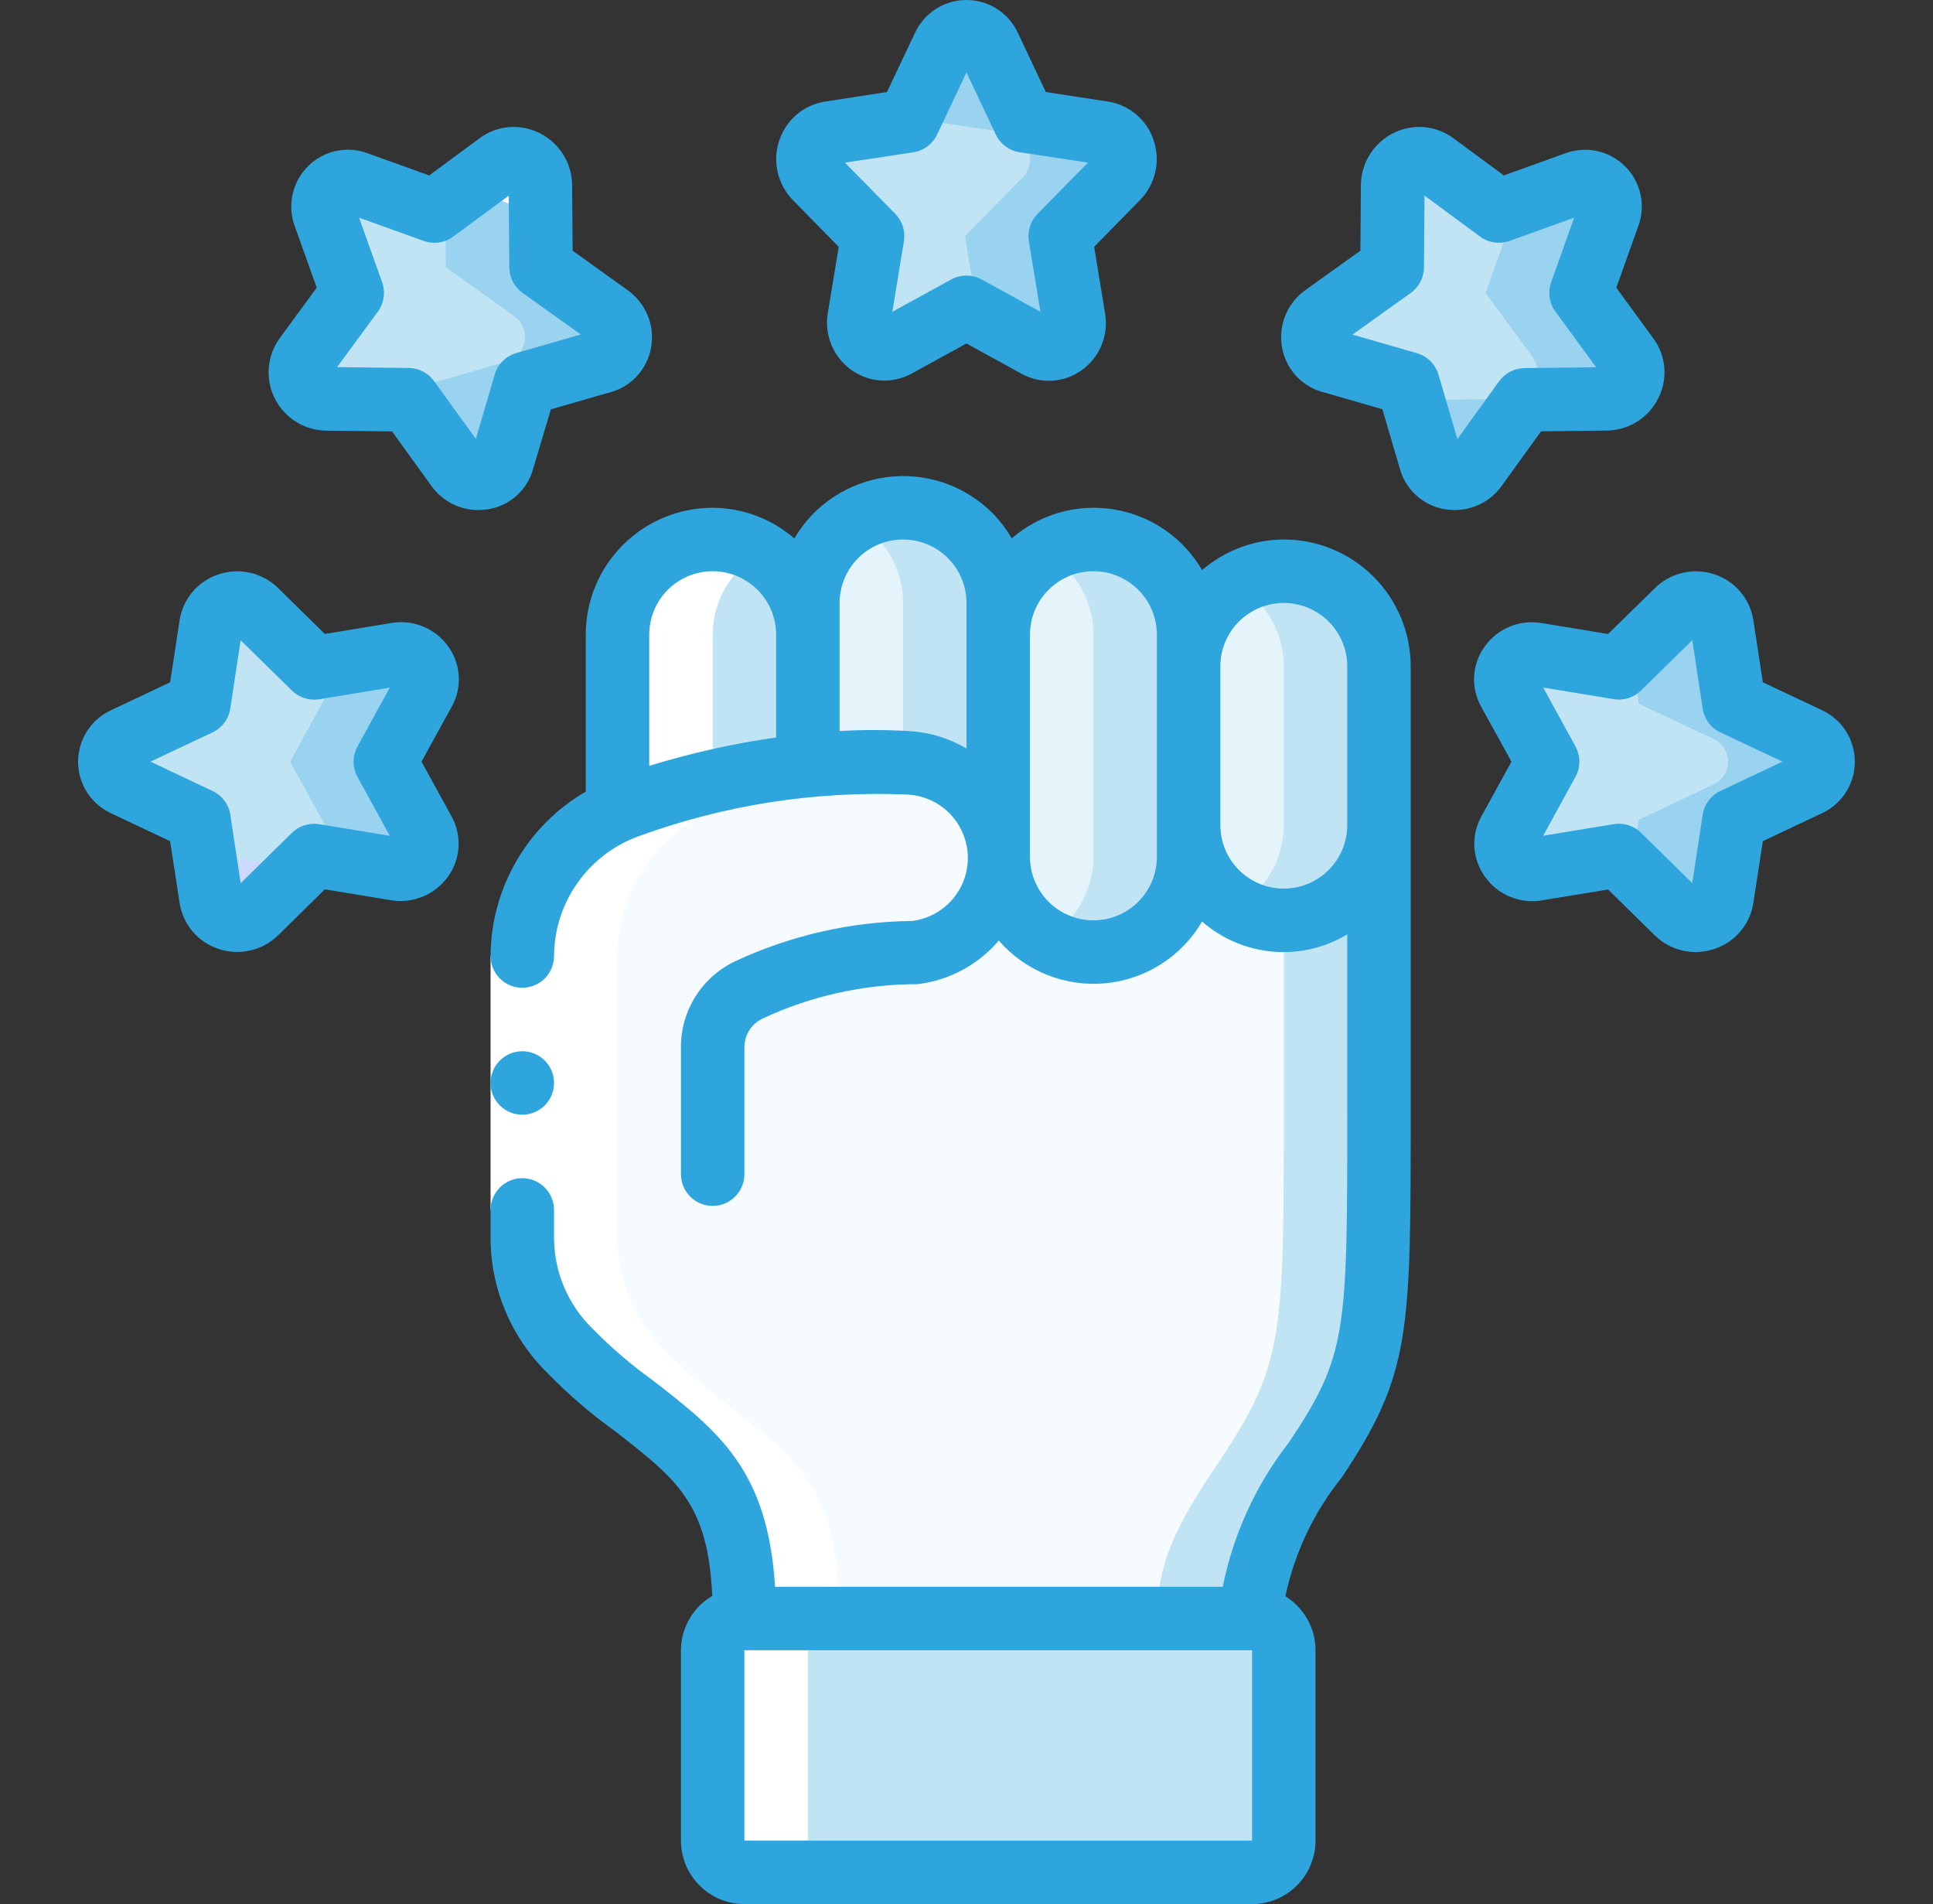 <svg width="66" height="65" viewBox="0 0 66 65" fill="none" xmlns="http://www.w3.org/2000/svg">
<rect x="0" y="0" width="66" height="65" fill="#333333" stroke="none"/>
<path d="M47.082 28.167V37.917C47.082 45.5 47.082 46.583 44.915 49.833C43.734 51.599 42.749 53.083 42.749 55.25H25.415C25.415 50.917 24.04 49.844 21.645 47.992C20.862 47.429 20.13 46.798 19.457 46.107C18.942 45.603 18.533 45.002 18.254 44.337C17.974 43.673 17.831 42.96 17.832 42.239V32.641C17.831 31.587 18.138 30.556 18.715 29.674C19.293 28.793 20.115 28.099 21.082 27.679C21.201 27.619 21.324 27.569 21.45 27.528C23.43 26.817 25.489 26.347 27.582 26.13C28.726 26 29.878 25.971 31.027 26.043C31.787 26.091 32.506 26.403 33.06 26.925C33.614 27.448 33.968 28.148 34.06 28.903C34.071 29.023 34.082 29.131 34.082 29.25V29.283C34.086 30.145 34.433 30.97 35.045 31.576C35.658 32.182 36.486 32.521 37.348 32.516C38.21 32.512 39.035 32.166 39.642 31.553C40.248 30.94 40.586 30.112 40.582 29.25V28.167C40.582 29.029 40.924 29.855 41.534 30.465C42.143 31.074 42.97 31.417 43.832 31.417C44.694 31.417 45.521 31.074 46.13 30.465C46.74 29.855 47.082 29.029 47.082 28.167Z" fill="#F5FBFF"/>
<path d="M43.833 31.416V37.916C43.833 45.5 43.833 46.583 41.667 49.833C40.486 51.599 39.5 53.083 39.5 55.25H42.75C42.75 53.083 43.736 51.599 44.917 49.833C47.083 46.583 47.083 45.5 47.083 37.916V28.166C47.083 29.029 46.741 29.855 46.131 30.465C45.522 31.074 44.695 31.416 43.833 31.416Z" fill="#C1E4F5"/>
<path d="M27.582 21.666V26.13C25.489 26.347 23.43 26.816 21.45 27.527C21.324 27.569 21.201 27.619 21.082 27.679V21.666C21.082 20.805 21.424 19.978 22.034 19.368C22.643 18.759 23.47 18.416 24.332 18.416C25.194 18.416 26.021 18.759 26.63 19.368C27.24 19.978 27.582 20.805 27.582 21.666Z" fill="#E5F3FB"/>
<path d="M27.582 21.666V26.13C27.224 26.162 26.856 26.206 26.499 26.26C25.773 26.368 25.047 26.509 24.332 26.682V21.666C24.332 21.24 24.248 20.817 24.084 20.423C23.921 20.029 23.681 19.671 23.379 19.37C23.176 19.177 22.951 19.009 22.707 18.872C23.198 18.576 23.759 18.419 24.332 18.416C25.194 18.416 26.021 18.759 26.63 19.368C27.24 19.978 27.582 20.805 27.582 21.666Z" fill="#C1E4F5"/>
<path d="M40.582 21.666V29.25C40.586 30.112 40.248 30.94 39.642 31.553C39.035 32.165 38.21 32.512 37.348 32.516C36.486 32.52 35.658 32.182 35.045 31.576C34.433 30.969 34.086 30.144 34.082 29.282V21.666C34.082 20.805 34.424 19.978 35.034 19.368C35.643 18.759 36.47 18.416 37.332 18.416C38.194 18.416 39.021 18.759 39.63 19.368C40.24 19.978 40.582 20.805 40.582 21.666Z" fill="#E5F3FB"/>
<path d="M39.63 19.37C39.126 18.86 38.465 18.534 37.754 18.442C37.043 18.351 36.322 18.501 35.705 18.867C35.951 19.005 36.178 19.174 36.38 19.37C36.682 19.671 36.922 20.029 37.086 20.423C37.249 20.817 37.333 21.24 37.333 21.667V29.25C37.333 29.819 37.182 30.377 36.897 30.869C36.612 31.361 36.202 31.769 35.708 32.051C36.2 32.342 36.761 32.496 37.332 32.5C37.904 32.503 38.466 32.355 38.961 32.07C39.457 31.785 39.868 31.374 40.153 30.879C40.438 30.384 40.586 29.822 40.583 29.25V21.667C40.583 21.24 40.499 20.817 40.336 20.423C40.172 20.029 39.932 19.671 39.63 19.37Z" fill="#C1E4F5"/>
<path d="M47.082 22.75V28.167C47.082 29.029 46.74 29.855 46.13 30.465C45.521 31.074 44.694 31.417 43.832 31.417C42.97 31.417 42.143 31.074 41.534 30.465C40.924 29.855 40.582 29.029 40.582 28.167V22.75C40.582 21.888 40.924 21.061 41.534 20.452C42.143 19.842 42.97 19.5 43.832 19.5C44.694 19.5 45.521 19.842 46.13 20.452C46.74 21.061 47.082 21.888 47.082 22.75Z" fill="#E5F3FB"/>
<path d="M46.13 20.453C45.626 19.943 44.965 19.617 44.254 19.526C43.543 19.435 42.822 19.584 42.205 19.951C42.451 20.088 42.678 20.258 42.88 20.453C43.182 20.755 43.422 21.112 43.586 21.507C43.749 21.901 43.833 22.323 43.833 22.75V28.167C43.833 28.735 43.682 29.293 43.397 29.785C43.112 30.277 42.702 30.684 42.208 30.967C42.7 31.258 43.261 31.413 43.832 31.417C44.404 31.421 44.966 31.272 45.462 30.988C45.958 30.703 46.369 30.292 46.654 29.796C46.939 29.3 47.087 28.738 47.083 28.167V22.75C47.083 22.323 46.999 21.901 46.836 21.507C46.672 21.112 46.432 20.755 46.13 20.453Z" fill="#C1E4F5"/>
<path d="M34.082 20.583V29.25C34.082 29.131 34.071 29.022 34.06 28.903C33.968 28.147 33.614 27.448 33.06 26.925C32.506 26.403 31.787 26.091 31.027 26.043C29.878 25.971 28.726 26 27.582 26.13V20.583C27.582 19.721 27.924 18.895 28.534 18.285C29.143 17.676 29.97 17.333 30.832 17.333C31.694 17.333 32.521 17.676 33.13 18.285C33.74 18.895 34.082 19.721 34.082 20.583Z" fill="#E5F3FB"/>
<path d="M33.13 18.287C32.626 17.777 31.965 17.45 31.254 17.359C30.543 17.268 29.822 17.418 29.205 17.784C29.451 17.922 29.677 18.091 29.88 18.287C30.182 18.588 30.422 18.946 30.586 19.34C30.749 19.734 30.833 20.157 30.833 20.583V26.039H31.028C31.788 26.086 32.508 26.398 33.062 26.921C33.616 27.443 33.969 28.143 34.062 28.899C34.072 29.018 34.083 29.126 34.083 29.245V20.583C34.083 20.157 33.999 19.734 33.836 19.34C33.672 18.946 33.432 18.588 33.13 18.287Z" fill="#C1E4F5"/>
<path d="M33.776 1.584L34.976 4.126L37.668 4.535C37.831 4.564 37.983 4.637 38.108 4.746C38.232 4.855 38.325 4.996 38.375 5.153C38.425 5.311 38.431 5.48 38.392 5.64C38.354 5.801 38.272 5.949 38.156 6.067L36.199 8.059L36.662 10.876C36.694 11.037 36.68 11.204 36.621 11.358C36.562 11.512 36.46 11.646 36.328 11.744C36.195 11.842 36.038 11.9 35.873 11.912C35.709 11.923 35.545 11.888 35.4 11.809L33 10.49L30.617 11.802C30.47 11.879 30.305 11.913 30.14 11.9C29.975 11.888 29.817 11.829 29.684 11.73C29.551 11.632 29.448 11.498 29.388 11.344C29.328 11.19 29.312 11.022 29.343 10.859L29.803 8.059L27.853 6.074C27.736 5.956 27.654 5.808 27.615 5.646C27.576 5.484 27.582 5.315 27.633 5.156C27.683 4.998 27.776 4.856 27.901 4.746C28.026 4.637 28.178 4.563 28.342 4.534L31.023 4.126L32.223 1.584C32.292 1.436 32.402 1.311 32.539 1.223C32.677 1.135 32.836 1.088 33 1.088C33.163 1.088 33.322 1.135 33.46 1.223C33.597 1.311 33.707 1.436 33.776 1.584Z" fill="#C1E4F5"/>
<path d="M37.668 4.535L34.976 4.126L33.776 1.584C33.708 1.435 33.598 1.308 33.46 1.22C33.322 1.131 33.161 1.084 32.997 1.084C32.833 1.084 32.673 1.131 32.535 1.22C32.397 1.308 32.287 1.435 32.219 1.584L31.375 3.377L31.729 4.126L34.421 4.535C34.584 4.564 34.736 4.637 34.861 4.746C34.985 4.855 35.078 4.996 35.128 5.153C35.178 5.311 35.184 5.48 35.146 5.641C35.107 5.802 35.025 5.949 34.909 6.067L32.949 8.059L33.382 10.702L35.4 11.808C35.544 11.887 35.709 11.922 35.873 11.911C36.038 11.899 36.195 11.841 36.328 11.743C36.46 11.645 36.562 11.511 36.621 11.357C36.68 11.204 36.694 11.036 36.662 10.874L36.199 8.058L38.156 6.067C38.272 5.949 38.354 5.802 38.392 5.641C38.431 5.48 38.425 5.311 38.375 5.153C38.325 4.996 38.232 4.855 38.108 4.746C37.983 4.637 37.831 4.564 37.668 4.535Z" fill="#9AD3EF"/>
<path d="M4.25 25.224L6.793 24.024L7.201 21.332C7.23 21.169 7.303 21.017 7.412 20.892C7.521 20.768 7.662 20.675 7.82 20.625C7.977 20.575 8.146 20.569 8.307 20.608C8.468 20.646 8.615 20.728 8.733 20.844L10.725 22.801L13.542 22.338C13.703 22.306 13.871 22.32 14.025 22.379C14.178 22.438 14.312 22.54 14.41 22.672C14.508 22.805 14.566 22.962 14.578 23.127C14.59 23.291 14.554 23.456 14.476 23.6L13.156 26L14.468 28.383C14.545 28.53 14.579 28.695 14.567 28.86C14.554 29.025 14.495 29.183 14.397 29.316C14.298 29.449 14.164 29.552 14.01 29.612C13.856 29.673 13.688 29.688 13.525 29.657L10.725 29.197L8.74 31.147C8.622 31.264 8.474 31.346 8.312 31.385C8.151 31.424 7.981 31.418 7.823 31.368C7.664 31.317 7.522 31.225 7.413 31.1C7.303 30.975 7.229 30.822 7.2 30.658L6.793 27.977L4.25 26.781C4.101 26.713 3.974 26.603 3.886 26.465C3.797 26.327 3.75 26.167 3.75 26.003C3.75 25.839 3.797 25.678 3.886 25.54C3.974 25.402 4.101 25.293 4.25 25.224Z" fill="#C1E4F5"/>
<path d="M13.156 26L14.475 23.6C14.553 23.455 14.589 23.291 14.577 23.127C14.565 22.962 14.507 22.805 14.409 22.672C14.311 22.54 14.177 22.438 14.024 22.379C13.87 22.32 13.702 22.306 13.541 22.338L11.184 22.725C11.271 22.852 11.322 23.002 11.329 23.157C11.336 23.311 11.3 23.465 11.225 23.6L9.906 26L11.218 28.383C11.295 28.52 11.331 28.676 11.323 28.833C11.315 28.99 11.264 29.142 11.174 29.27L13.526 29.657C13.688 29.688 13.856 29.672 14.01 29.612C14.165 29.552 14.299 29.449 14.397 29.316C14.495 29.183 14.554 29.025 14.567 28.86C14.579 28.695 14.545 28.53 14.468 28.383L13.156 26Z" fill="#9AD3EF"/>
<path d="M7.474 29.205L7.041 29.63L7.198 30.663C7.227 30.827 7.3 30.98 7.41 31.105C7.519 31.23 7.661 31.324 7.82 31.374C7.978 31.425 8.148 31.431 8.31 31.392C8.472 31.354 8.62 31.271 8.739 31.155L10.255 29.662L7.474 29.205Z" fill="#CAD9FC"/>
<path d="M20.562 12.339L17.93 13.098L17.16 15.719C17.111 15.877 17.019 16.017 16.893 16.124C16.768 16.231 16.615 16.3 16.452 16.324C16.289 16.348 16.122 16.325 15.972 16.258C15.821 16.191 15.692 16.083 15.601 15.947L13.943 13.65L11.159 13.617C10.993 13.618 10.83 13.572 10.688 13.485C10.546 13.399 10.43 13.275 10.354 13.127C10.278 12.979 10.244 12.814 10.256 12.648C10.268 12.482 10.326 12.323 10.422 12.188L12.025 9.999L11.083 7.356C11.024 7.203 11.011 7.035 11.044 6.875C11.078 6.714 11.157 6.566 11.273 6.45C11.388 6.333 11.535 6.252 11.696 6.217C11.856 6.182 12.023 6.193 12.177 6.251L14.831 7.204L17.02 5.59C17.155 5.494 17.314 5.438 17.48 5.426C17.645 5.414 17.811 5.449 17.958 5.524C18.106 5.6 18.229 5.715 18.316 5.857C18.403 5.998 18.449 6.161 18.45 6.327L18.471 9.122L20.79 10.779C20.926 10.871 21.034 11 21.1 11.151C21.166 11.301 21.189 11.468 21.165 11.631C21.142 11.793 21.073 11.946 20.966 12.072C20.859 12.197 20.719 12.29 20.562 12.339Z" fill="#E5F3FB"/>
<path d="M20.562 12.339L17.93 13.098L17.16 15.719C17.111 15.877 17.019 16.017 16.893 16.124C16.768 16.231 16.615 16.3 16.452 16.324C16.289 16.348 16.122 16.325 15.972 16.258C15.821 16.191 15.692 16.083 15.601 15.947L13.943 13.65L11.159 13.617C10.993 13.618 10.83 13.572 10.688 13.485C10.546 13.399 10.43 13.275 10.354 13.127C10.278 12.979 10.244 12.814 10.256 12.648C10.268 12.482 10.326 12.323 10.422 12.188L12.025 9.999L11.083 7.356C11.024 7.203 11.011 7.035 11.044 6.875C11.078 6.714 11.157 6.566 11.273 6.45C11.388 6.333 11.535 6.252 11.696 6.217C11.856 6.182 12.023 6.193 12.177 6.251L14.831 7.204L17.02 5.59C17.155 5.494 17.314 5.438 17.48 5.426C17.645 5.414 17.811 5.449 17.958 5.524C18.106 5.6 18.229 5.715 18.316 5.857C18.403 5.998 18.449 6.161 18.45 6.327L18.471 9.122L20.79 10.779C20.926 10.871 21.034 11 21.1 11.151C21.166 11.301 21.189 11.468 21.165 11.631C21.142 11.793 21.073 11.946 20.966 12.072C20.859 12.197 20.719 12.29 20.562 12.339Z" fill="#C1E4F5"/>
<path d="M20.791 10.779L18.472 9.122L18.451 6.327C18.45 6.161 18.404 5.998 18.317 5.857C18.23 5.715 18.106 5.6 17.959 5.524C17.811 5.449 17.646 5.414 17.481 5.426C17.315 5.438 17.156 5.494 17.02 5.59L15.205 6.933L15.222 9.122L17.541 10.779C17.677 10.871 17.784 11 17.851 11.151C17.917 11.301 17.94 11.468 17.916 11.631C17.892 11.793 17.823 11.946 17.717 12.072C17.61 12.197 17.47 12.29 17.313 12.339L14.681 13.098L14.355 14.216L15.605 15.949C15.697 16.086 15.825 16.194 15.976 16.26C16.127 16.327 16.293 16.35 16.456 16.326C16.619 16.302 16.772 16.233 16.898 16.126C17.023 16.019 17.116 15.879 17.165 15.721L17.934 13.1L20.566 12.341C20.724 12.292 20.864 12.199 20.971 12.073C21.077 11.947 21.146 11.794 21.17 11.631C21.193 11.468 21.17 11.301 21.103 11.15C21.036 11 20.927 10.871 20.791 10.779Z" fill="#9AD3EF"/>
<path d="M61.75 25.224L59.207 24.023L58.799 21.332C58.77 21.169 58.697 21.017 58.589 20.892C58.48 20.767 58.339 20.675 58.181 20.625C58.023 20.574 57.855 20.568 57.694 20.607C57.532 20.645 57.385 20.727 57.267 20.843L55.275 22.8L52.458 22.337C52.297 22.305 52.129 22.319 51.975 22.378C51.822 22.437 51.688 22.539 51.59 22.671C51.492 22.804 51.434 22.961 51.422 23.126C51.41 23.29 51.446 23.454 51.524 23.599L52.844 26L51.532 28.383C51.455 28.53 51.421 28.695 51.433 28.86C51.446 29.025 51.505 29.183 51.603 29.316C51.702 29.449 51.836 29.552 51.99 29.612C52.144 29.673 52.312 29.688 52.474 29.657L55.275 29.198L57.26 31.148C57.378 31.265 57.526 31.347 57.688 31.386C57.85 31.425 58.02 31.418 58.178 31.368C58.337 31.317 58.478 31.224 58.588 31.099C58.698 30.974 58.771 30.821 58.8 30.657L59.207 27.976L61.75 26.774C61.898 26.706 62.023 26.596 62.11 26.459C62.198 26.322 62.245 26.162 62.245 25.999C62.245 25.837 62.198 25.677 62.11 25.54C62.023 25.402 61.898 25.293 61.75 25.224Z" fill="#C1E4F5"/>
<path d="M61.75 25.224L59.207 24.023L58.799 21.332C58.77 21.169 58.697 21.017 58.588 20.892C58.479 20.767 58.338 20.675 58.181 20.625C58.023 20.574 57.854 20.568 57.693 20.607C57.532 20.645 57.385 20.727 57.267 20.843L55.707 22.375L55.957 24.023L58.5 25.224C58.649 25.292 58.776 25.402 58.864 25.54C58.953 25.678 59 25.838 59 26.002C59 26.166 58.953 26.327 58.864 26.465C58.776 26.602 58.649 26.712 58.5 26.78L55.957 27.981L55.707 29.629L57.26 31.153C57.378 31.27 57.526 31.352 57.688 31.391C57.85 31.43 58.019 31.424 58.178 31.373C58.337 31.323 58.478 31.23 58.588 31.105C58.698 30.979 58.771 30.826 58.8 30.663L59.207 27.981L61.75 26.78C61.899 26.712 62.026 26.602 62.114 26.465C62.203 26.327 62.25 26.166 62.25 26.002C62.25 25.838 62.203 25.678 62.114 25.54C62.026 25.402 61.899 25.292 61.75 25.224Z" fill="#9AD3EF"/>
<path d="M45.437 12.338L48.069 13.096L48.838 15.718C48.887 15.875 48.98 16.015 49.105 16.122C49.231 16.23 49.384 16.299 49.547 16.323C49.71 16.346 49.876 16.324 50.027 16.257C50.178 16.19 50.306 16.082 50.398 15.945L52.056 13.649L54.84 13.616C55.006 13.616 55.169 13.571 55.311 13.484C55.453 13.398 55.568 13.274 55.645 13.126C55.721 12.978 55.755 12.812 55.743 12.647C55.731 12.481 55.673 12.322 55.577 12.186L53.973 9.998L54.916 7.355C54.975 7.201 54.988 7.034 54.955 6.873C54.921 6.713 54.842 6.565 54.726 6.448C54.611 6.332 54.464 6.251 54.303 6.216C54.143 6.18 53.975 6.192 53.822 6.25L51.167 7.203L48.979 5.589C48.844 5.493 48.685 5.436 48.519 5.425C48.354 5.413 48.188 5.447 48.041 5.523C47.893 5.599 47.769 5.714 47.683 5.856C47.596 5.997 47.55 6.16 47.549 6.325L47.528 9.12L45.209 10.778C45.073 10.87 44.965 10.999 44.899 11.15C44.832 11.3 44.81 11.466 44.833 11.629C44.857 11.792 44.926 11.945 45.033 12.07C45.14 12.196 45.28 12.289 45.437 12.338Z" fill="#C1E4F5"/>
<path d="M55.576 12.186L53.972 9.998L54.915 7.355C54.974 7.201 54.987 7.034 54.954 6.874C54.92 6.713 54.841 6.565 54.725 6.448C54.609 6.332 54.463 6.251 54.302 6.216C54.142 6.18 53.975 6.192 53.821 6.25L51.71 7.008C51.718 7.126 51.703 7.243 51.665 7.355L50.722 9.998L52.326 12.186C52.422 12.322 52.48 12.481 52.492 12.647C52.504 12.812 52.47 12.978 52.394 13.126C52.317 13.274 52.202 13.398 52.06 13.484C51.918 13.571 51.755 13.617 51.589 13.616L48.805 13.649L48.397 14.216L48.837 15.718C48.886 15.875 48.979 16.016 49.104 16.123C49.23 16.23 49.383 16.299 49.546 16.323C49.709 16.347 49.875 16.324 50.026 16.257C50.177 16.19 50.305 16.082 50.397 15.946L52.055 13.649L54.839 13.616C55.005 13.617 55.168 13.571 55.31 13.484C55.452 13.398 55.567 13.274 55.644 13.126C55.72 12.978 55.754 12.812 55.742 12.647C55.73 12.481 55.672 12.322 55.576 12.186Z" fill="#9AD3EF"/>
<path d="M42.749 55.25H25.415C24.817 55.25 24.332 55.735 24.332 56.333V62.833C24.332 63.432 24.817 63.917 25.415 63.917H42.749C43.347 63.917 43.832 63.432 43.832 62.833V56.333C43.832 55.735 43.347 55.25 42.749 55.25Z" fill="#C1E4F5"/>
<path d="M42.75 55.25H39.5C39.787 55.25 40.063 55.364 40.266 55.567C40.469 55.77 40.583 56.046 40.583 56.333V62.833C40.583 63.121 40.469 63.396 40.266 63.599C40.063 63.803 39.787 63.917 39.5 63.917H42.75C43.037 63.917 43.313 63.803 43.516 63.599C43.719 63.396 43.833 63.121 43.833 62.833V56.333C43.833 56.046 43.719 55.77 43.516 55.567C43.313 55.364 43.037 55.25 42.75 55.25Z" fill="#C1E4F5"/>
<path d="M24.334 27.679V21.667C24.335 21.098 24.486 20.54 24.773 20.05C25.059 19.559 25.471 19.153 25.965 18.873C25.473 18.587 24.913 18.435 24.344 18.434C23.774 18.432 23.214 18.58 22.72 18.863C22.225 19.146 21.814 19.554 21.527 20.046C21.24 20.538 21.087 21.097 21.084 21.667V27.679C20.117 28.099 19.295 28.793 18.717 29.674C18.14 30.556 17.833 31.587 17.834 32.641V42.239C17.833 42.96 17.976 43.673 18.256 44.337C18.535 45.001 18.944 45.603 19.459 46.107C22.817 49.46 25.417 49.385 25.417 55.25C25.13 55.25 24.855 55.364 24.651 55.567C24.448 55.77 24.334 56.046 24.334 56.333V62.833C24.334 63.121 24.448 63.396 24.651 63.599C24.855 63.803 25.13 63.917 25.417 63.917H28.667C28.38 63.917 28.105 63.803 27.901 63.599C27.698 63.396 27.584 63.121 27.584 62.833V56.333C27.584 56.046 27.698 55.77 27.901 55.567C28.105 55.364 28.38 55.25 28.667 55.25C28.667 49.375 26.044 49.441 22.709 46.107C22.194 45.603 21.785 45.001 21.506 44.337C21.226 43.673 21.083 42.96 21.084 42.239V32.641C21.083 31.587 21.39 30.556 21.967 29.674C22.545 28.793 23.367 28.099 24.334 27.679Z" fill="white"/>
<path d="M13.512 22.344L13.976 22.801L14.436 22.725C14.338 22.576 14.197 22.46 14.033 22.392C13.868 22.324 13.686 22.307 13.512 22.344Z" fill="white"/>
<path d="M14.425 29.278L13.976 29.205L13.512 29.662C13.685 29.695 13.864 29.676 14.026 29.608C14.189 29.54 14.328 29.425 14.425 29.278Z" fill="white"/>
<path d="M18.084 7.204L18.457 6.929V6.327C18.456 6.161 18.41 5.998 18.323 5.857C18.237 5.715 18.113 5.6 17.965 5.524C17.818 5.449 17.652 5.414 17.487 5.426C17.322 5.438 17.162 5.494 17.027 5.59L15.902 6.419L18.084 7.204Z" fill="white"/>
<path d="M16.75 32.636H18.917V41.303H16.75V32.636Z" fill="white"/>
<path d="M17.833 38.053C18.432 38.053 18.917 37.568 18.917 36.97C18.917 36.371 18.432 35.886 17.833 35.886C17.235 35.886 16.75 36.371 16.75 36.97C16.75 37.568 17.235 38.053 17.833 38.053Z" fill="#2FA5DE"/>
<path d="M20 21.667V27.023C19.016 27.594 18.199 28.413 17.629 29.398C17.059 30.382 16.756 31.499 16.75 32.637C16.75 32.924 16.864 33.2 17.067 33.403C17.27 33.606 17.546 33.72 17.833 33.72C18.121 33.72 18.396 33.606 18.599 33.403C18.802 33.2 18.917 32.924 18.917 32.637C18.922 31.739 19.203 30.864 19.723 30.132C20.242 29.399 20.974 28.844 21.819 28.542C24.745 27.474 27.852 26.993 30.963 27.123C31.508 27.145 32.024 27.37 32.41 27.755C32.795 28.14 33.021 28.656 33.044 29.201C33.066 29.745 32.882 30.277 32.529 30.692C32.176 31.107 31.68 31.374 31.139 31.439C29.05 31.462 26.991 31.932 25.099 32.816C24.544 33.079 24.075 33.495 23.748 34.014C23.42 34.534 23.247 35.136 23.25 35.75V40.084C23.25 40.371 23.364 40.646 23.567 40.849C23.77 41.053 24.046 41.167 24.333 41.167C24.621 41.167 24.896 41.053 25.099 40.849C25.302 40.646 25.417 40.371 25.417 40.084V35.75C25.416 35.545 25.475 35.343 25.585 35.17C25.695 34.996 25.852 34.857 26.037 34.77C27.694 33.996 29.501 33.596 31.329 33.596C32.408 33.469 33.399 32.937 34.102 32.108C34.549 32.623 35.112 33.023 35.745 33.277C36.377 33.53 37.061 33.629 37.74 33.566C38.418 33.502 39.072 33.278 39.647 32.911C40.221 32.545 40.7 32.047 41.044 31.458C41.717 32.046 42.56 32.406 43.45 32.485C44.341 32.564 45.234 32.358 46 31.898V37.917C46 45.467 46 46.258 44.015 49.232C42.886 50.678 42.11 52.368 41.75 54.167H26.464C26.214 50.175 24.547 48.871 22.259 47.097C21.528 46.573 20.844 45.985 20.217 45.34C19.805 44.936 19.477 44.453 19.254 43.921C19.031 43.389 18.916 42.818 18.917 42.24V41.303C18.917 41.016 18.802 40.74 18.599 40.537C18.396 40.334 18.121 40.22 17.833 40.22C17.546 40.22 17.27 40.334 17.067 40.537C16.864 40.74 16.75 41.016 16.75 41.303V42.24C16.749 43.105 16.922 43.96 17.256 44.757C17.591 45.553 18.082 46.275 18.7 46.879C19.404 47.602 20.169 48.26 20.989 48.848C23.122 50.504 24.178 51.33 24.319 54.481C23.995 54.67 23.727 54.941 23.539 55.266C23.352 55.59 23.252 55.958 23.25 56.334V62.834C23.25 63.408 23.478 63.959 23.885 64.365C24.291 64.772 24.842 65 25.417 65H42.75C43.325 65 43.876 64.772 44.282 64.365C44.688 63.959 44.917 63.408 44.917 62.834V56.334C44.916 55.964 44.822 55.601 44.641 55.279C44.461 54.957 44.202 54.686 43.888 54.492C44.203 53.005 44.865 51.613 45.818 50.429C48.167 46.908 48.167 45.538 48.167 37.917V22.75C48.167 21.601 47.71 20.499 46.898 19.686C46.085 18.873 44.983 18.417 43.833 18.417C42.809 18.421 41.819 18.792 41.044 19.462C40.728 18.918 40.295 18.45 39.778 18.092C39.26 17.734 38.669 17.495 38.049 17.392C37.428 17.288 36.792 17.323 36.186 17.494C35.58 17.664 35.019 17.967 34.544 18.379C34.363 18.067 34.145 17.78 33.894 17.522C33.429 17.054 32.862 16.7 32.239 16.485C31.615 16.271 30.95 16.203 30.296 16.286C29.642 16.369 29.015 16.601 28.465 16.964C27.914 17.327 27.454 17.812 27.121 18.381C26.347 17.71 25.358 17.338 24.333 17.334C23.184 17.334 22.082 17.79 21.269 18.603C20.456 19.415 20 20.517 20 21.667ZM25.417 62.834V56.334H42.75V62.834H25.417ZM43.833 20.583C44.408 20.583 44.959 20.812 45.365 21.218C45.772 21.624 46 22.175 46 22.75V28.167C46 28.741 45.772 29.293 45.365 29.699C44.959 30.105 44.408 30.334 43.833 30.334C43.259 30.334 42.708 30.105 42.301 29.699C41.895 29.293 41.667 28.741 41.667 28.167V22.75C41.667 22.175 41.895 21.624 42.301 21.218C42.708 20.812 43.259 20.583 43.833 20.583ZM37.333 19.5C37.908 19.5 38.459 19.728 38.865 20.135C39.272 20.541 39.5 21.092 39.5 21.667V29.25C39.5 29.825 39.272 30.376 38.865 30.782C38.459 31.189 37.908 31.417 37.333 31.417C36.759 31.417 36.208 31.189 35.801 30.782C35.395 30.376 35.167 29.825 35.167 29.25V21.667C35.167 21.092 35.395 20.541 35.801 20.135C36.208 19.728 36.759 19.5 37.333 19.5ZM28.667 20.583C28.667 20.009 28.895 19.458 29.301 19.051C29.708 18.645 30.259 18.417 30.833 18.417C31.408 18.417 31.959 18.645 32.365 19.051C32.772 19.458 33 20.009 33 20.583V25.553C32.423 25.21 31.774 25.007 31.104 24.961C30.293 24.91 29.479 24.908 28.667 24.955V20.583ZM24.333 19.5C24.908 19.5 25.459 19.728 25.865 20.135C26.272 20.541 26.5 21.092 26.5 21.667V25.175C25.032 25.383 23.583 25.707 22.167 26.144V21.667C22.167 21.092 22.395 20.541 22.801 20.135C23.208 19.728 23.759 19.5 24.333 19.5Z" fill="#2FA5DE"/>
<path d="M28.637 8.426L28.265 10.684C28.203 11.052 28.246 11.431 28.389 11.776C28.533 12.121 28.771 12.418 29.076 12.634C29.373 12.845 29.723 12.969 30.086 12.989C30.449 13.01 30.811 12.927 31.129 12.751L32.999 11.726L34.879 12.759C35.196 12.935 35.557 13.018 35.919 12.997C36.281 12.976 36.63 12.853 36.925 12.643C37.229 12.428 37.467 12.132 37.609 11.788C37.752 11.444 37.795 11.067 37.732 10.7L37.359 8.425L38.928 6.825C39.186 6.562 39.365 6.232 39.447 5.873C39.528 5.514 39.509 5.139 39.391 4.791C39.278 4.447 39.072 4.142 38.796 3.908C38.521 3.675 38.186 3.522 37.829 3.467L35.708 3.142L34.754 1.121C34.599 0.786 34.352 0.503 34.041 0.304C33.73 0.105 33.368 -0 32.999 5.1722e-06C32.63 -0.001 32.268 0.104 31.956 0.303C31.645 0.502 31.397 0.786 31.242 1.121L30.284 3.142L28.173 3.467C27.815 3.522 27.48 3.675 27.203 3.909C26.927 4.143 26.721 4.449 26.608 4.793C26.489 5.143 26.47 5.519 26.552 5.879C26.635 6.24 26.816 6.57 27.075 6.834L28.637 8.426ZM31.18 5.2C31.356 5.173 31.522 5.104 31.665 4.998C31.807 4.891 31.921 4.752 31.997 4.591L32.999 2.473L33.998 4.589C34.074 4.75 34.188 4.889 34.331 4.995C34.473 5.102 34.639 5.171 34.815 5.198L37.145 5.551L35.426 7.301C35.306 7.422 35.217 7.57 35.166 7.733C35.114 7.895 35.102 8.067 35.129 8.236L35.525 10.643L33.518 9.541C33.358 9.453 33.179 9.407 32.997 9.407C32.814 9.407 32.635 9.453 32.475 9.541L30.468 10.643L30.863 8.233C30.891 8.065 30.878 7.893 30.827 7.731C30.776 7.568 30.686 7.42 30.567 7.298L28.849 5.552L31.18 5.2Z" fill="#2FA5DE"/>
<path d="M3.788 27.761L5.808 28.715L6.133 30.826C6.188 31.184 6.341 31.52 6.575 31.796C6.809 32.072 7.115 32.279 7.459 32.392C7.809 32.51 8.185 32.529 8.545 32.446C8.906 32.364 9.236 32.184 9.5 31.925L11.092 30.359L13.35 30.731C13.719 30.793 14.097 30.749 14.442 30.605C14.787 30.462 15.084 30.224 15.3 29.92C15.512 29.623 15.635 29.273 15.656 28.91C15.676 28.547 15.594 28.185 15.417 27.867L14.392 26L15.426 24.12C15.602 23.803 15.684 23.443 15.664 23.08C15.643 22.718 15.52 22.369 15.309 22.074C15.094 21.77 14.798 21.533 14.454 21.39C14.11 21.248 13.733 21.205 13.367 21.267L11.091 21.641L9.491 20.071C9.228 19.814 8.899 19.634 8.539 19.552C8.18 19.471 7.806 19.49 7.457 19.608C7.114 19.722 6.808 19.927 6.575 20.203C6.341 20.479 6.188 20.814 6.133 21.171L5.808 23.292L3.788 24.246C3.453 24.402 3.169 24.65 2.97 24.961C2.772 25.273 2.666 25.634 2.666 26.004C2.666 26.373 2.772 26.735 2.97 27.046C3.169 27.358 3.453 27.605 3.788 27.761ZM7.254 25.003C7.415 24.928 7.555 24.814 7.661 24.671C7.767 24.529 7.836 24.362 7.863 24.187L8.216 21.856L9.967 23.573C10.088 23.693 10.236 23.782 10.399 23.834C10.561 23.885 10.734 23.898 10.902 23.87L13.309 23.475L12.207 25.481C12.12 25.641 12.073 25.82 12.073 26.003C12.073 26.185 12.12 26.365 12.207 26.524L13.309 28.532L10.9 28.136C10.732 28.109 10.559 28.121 10.397 28.172C10.234 28.224 10.086 28.313 9.965 28.432L8.218 30.15L7.866 27.819C7.84 27.643 7.77 27.477 7.664 27.335C7.558 27.192 7.418 27.078 7.258 27.002L5.14 26L7.254 25.003Z" fill="#2FA5DE"/>
<path d="M11.147 14.701L13.386 14.727L14.72 16.575C14.902 16.834 15.144 17.045 15.425 17.191C15.706 17.336 16.018 17.412 16.334 17.412C16.451 17.412 16.567 17.402 16.682 17.382C17.037 17.323 17.369 17.163 17.637 16.923C17.906 16.682 18.1 16.37 18.198 16.023L18.808 13.975L20.867 13.381H20.875C21.224 13.279 21.536 13.08 21.777 12.808C22.017 12.536 22.175 12.201 22.234 11.843C22.296 11.476 22.253 11.099 22.11 10.755C21.966 10.412 21.729 10.116 21.425 9.902L19.552 8.558L19.534 6.311C19.53 5.942 19.424 5.581 19.226 5.268C19.029 4.956 18.749 4.704 18.417 4.541C18.094 4.379 17.733 4.309 17.372 4.34C17.012 4.371 16.668 4.502 16.377 4.718L14.655 5.989L12.545 5.23C12.2 5.102 11.825 5.076 11.466 5.155C11.107 5.233 10.778 5.413 10.518 5.673C10.254 5.935 10.072 6.267 9.991 6.63C9.911 6.992 9.936 7.37 10.064 7.719L10.813 9.82L9.553 11.542C9.338 11.837 9.208 12.187 9.178 12.551C9.149 12.916 9.22 13.282 9.385 13.608C9.55 13.935 9.801 14.21 10.112 14.402C10.423 14.595 10.781 14.698 11.147 14.701ZM12.901 10.639C13.005 10.497 13.073 10.331 13.099 10.155C13.124 9.98 13.107 9.802 13.047 9.635L12.261 7.432L14.466 8.224C14.634 8.284 14.814 8.303 14.99 8.277C15.166 8.251 15.333 8.182 15.476 8.076L17.37 6.679L17.389 9.13C17.392 9.3 17.434 9.467 17.512 9.618C17.591 9.768 17.704 9.898 17.842 9.997L19.829 11.418L17.631 12.051C17.456 12.101 17.296 12.195 17.166 12.324C17.037 12.452 16.942 12.611 16.891 12.787L16.247 14.983L14.823 13.011C14.724 12.873 14.594 12.761 14.443 12.683C14.293 12.605 14.126 12.563 13.956 12.561L11.509 12.533L12.901 10.639Z" fill="#2FA5DE"/>
<path d="M54.906 21.643L52.631 21.269C52.264 21.207 51.887 21.25 51.544 21.392C51.2 21.535 50.903 21.772 50.688 22.075C50.477 22.37 50.354 22.719 50.333 23.081C50.312 23.444 50.395 23.804 50.571 24.122L51.607 26L50.581 27.867C50.403 28.186 50.32 28.548 50.341 28.913C50.362 29.277 50.486 29.628 50.699 29.925C50.914 30.23 51.212 30.469 51.557 30.612C51.902 30.755 52.28 30.798 52.649 30.735L54.906 30.365L56.499 31.929C56.872 32.295 57.374 32.501 57.898 32.5C58.116 32.499 58.333 32.462 58.54 32.392C58.884 32.278 59.19 32.072 59.424 31.795C59.658 31.519 59.811 31.183 59.866 30.825L60.191 28.714L62.21 27.76C62.545 27.605 62.829 27.356 63.027 27.045C63.226 26.733 63.331 26.372 63.331 26.002C63.331 25.633 63.226 25.271 63.027 24.959C62.829 24.648 62.545 24.4 62.21 24.244L60.191 23.292L59.866 21.171C59.811 20.813 59.658 20.479 59.424 20.203C59.191 19.927 58.885 19.721 58.542 19.608C58.193 19.49 57.818 19.471 57.458 19.553C57.099 19.636 56.769 19.816 56.507 20.075L54.906 21.643ZM58.135 24.185C58.161 24.361 58.231 24.528 58.337 24.671C58.443 24.813 58.583 24.927 58.744 25.003L60.859 26L58.744 26.999C58.583 27.075 58.443 27.189 58.337 27.331C58.231 27.474 58.161 27.64 58.135 27.816L57.781 30.147L56.032 28.43C55.83 28.231 55.557 28.119 55.274 28.119C55.215 28.119 55.156 28.123 55.098 28.133L52.69 28.529L53.792 26.521C53.879 26.361 53.925 26.182 53.925 26C53.925 25.818 53.879 25.639 53.792 25.479L52.69 23.471L55.097 23.867C55.265 23.895 55.438 23.882 55.6 23.831C55.762 23.779 55.91 23.691 56.032 23.571L57.782 21.853L58.135 24.185Z" fill="#2FA5DE"/>
<path d="M45.134 13.377H45.142L47.201 13.971L47.799 16.009C47.896 16.358 48.091 16.673 48.361 16.916C48.63 17.16 48.964 17.321 49.322 17.381C49.437 17.401 49.554 17.411 49.671 17.411C49.986 17.411 50.297 17.336 50.577 17.19C50.857 17.045 51.099 16.835 51.281 16.577L52.617 14.724L54.844 14.698C55.212 14.698 55.573 14.595 55.886 14.401C56.2 14.207 56.453 13.93 56.617 13.6C56.783 13.276 56.856 12.912 56.826 12.55C56.796 12.187 56.665 11.84 56.448 11.547L55.187 9.822L55.938 7.717C56.065 7.37 56.091 6.994 56.012 6.633C55.932 6.273 55.752 5.942 55.491 5.681C55.23 5.419 54.9 5.238 54.539 5.158C54.179 5.079 53.803 5.104 53.456 5.23L51.346 5.989L49.624 4.718C49.333 4.503 48.989 4.373 48.629 4.341C48.269 4.31 47.907 4.379 47.583 4.54C47.251 4.704 46.97 4.957 46.773 5.271C46.576 5.585 46.469 5.947 46.466 6.318L46.449 8.558L44.58 9.896C44.275 10.111 44.038 10.407 43.894 10.75C43.751 11.094 43.708 11.472 43.77 11.839C43.829 12.198 43.988 12.533 44.229 12.805C44.471 13.077 44.784 13.276 45.134 13.377ZM48.167 10.002C48.306 9.903 48.419 9.772 48.498 9.62C48.577 9.468 48.619 9.3 48.62 9.129L48.639 6.678L50.533 8.075C50.676 8.181 50.843 8.249 51.019 8.275C51.196 8.301 51.375 8.283 51.543 8.223L53.747 7.431L52.962 9.635C52.903 9.802 52.885 9.98 52.91 10.155C52.936 10.33 53.004 10.496 53.108 10.638L54.499 12.537L52.052 12.566C51.882 12.568 51.715 12.609 51.565 12.687C51.414 12.765 51.284 12.878 51.185 13.015L49.761 14.988L49.117 12.792C49.066 12.617 48.971 12.457 48.842 12.329C48.712 12.2 48.553 12.106 48.377 12.055L46.179 11.423L48.167 10.002Z" fill="#2FA5DE"/>
</svg>
